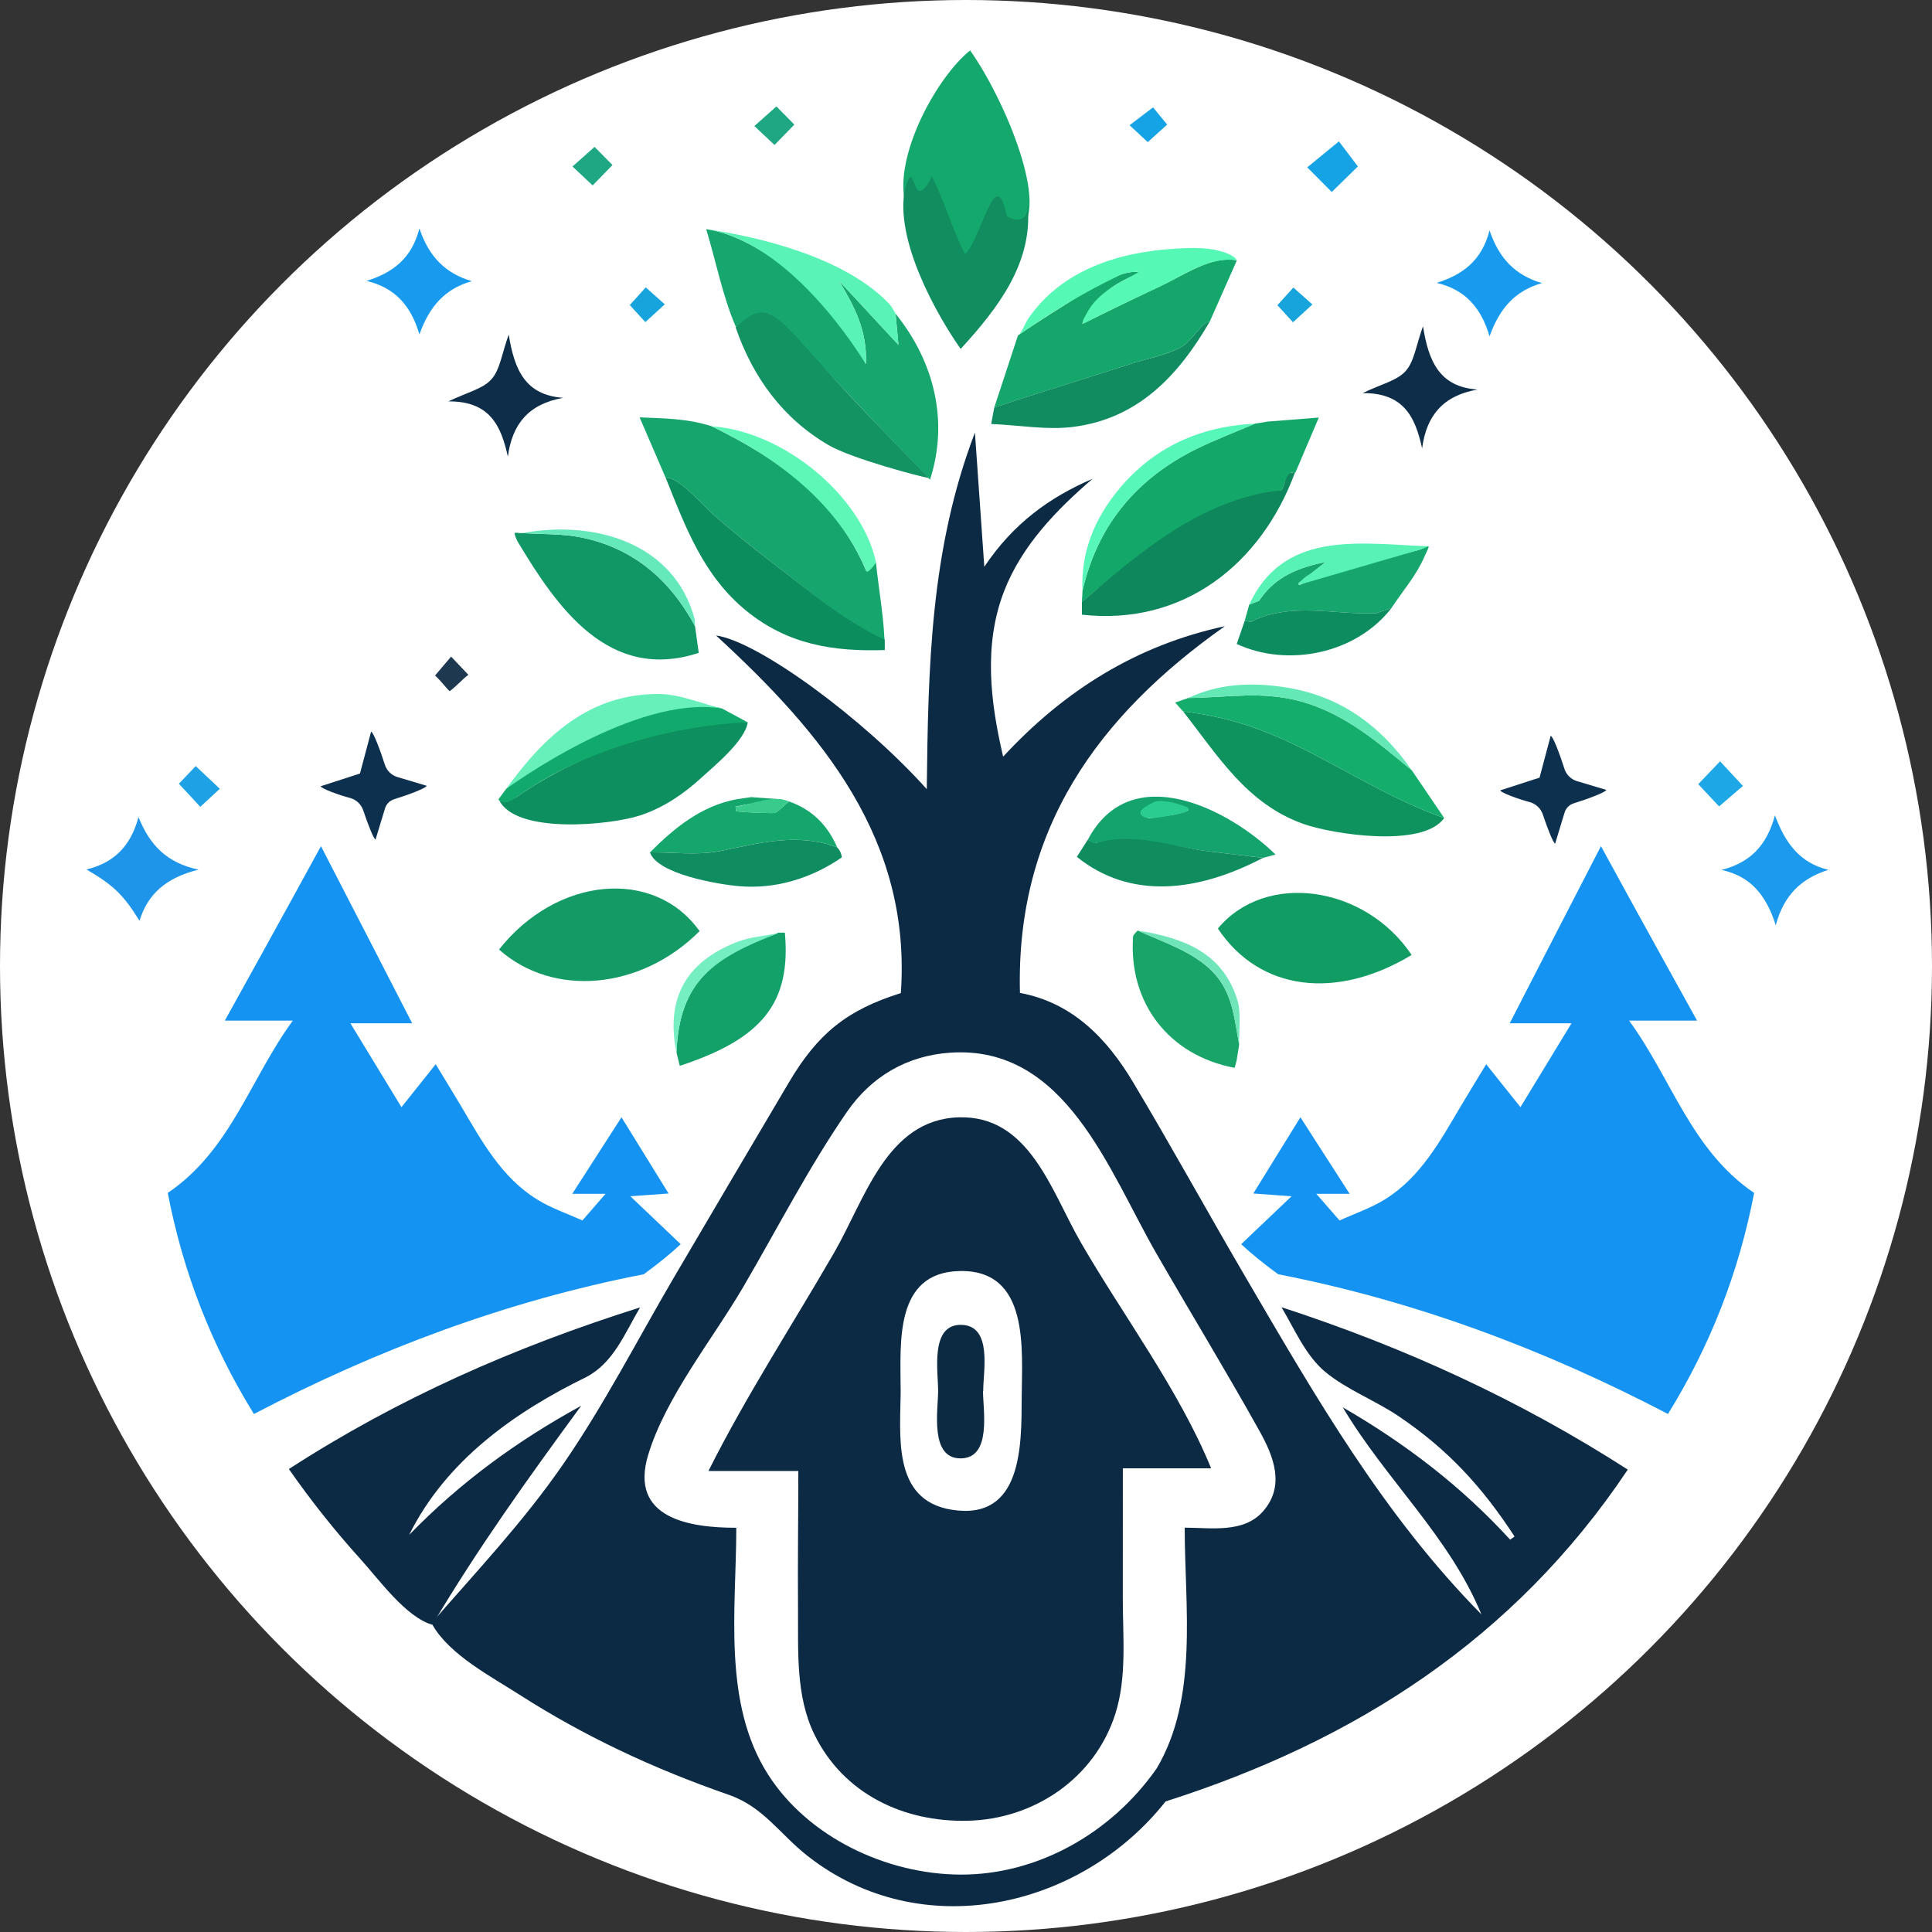 <?xml version="1.0" encoding="UTF-8"?>
<svg xmlns="http://www.w3.org/2000/svg" id="uuid-e4961384-53d8-43bf-8ea9-448d8cd8ffcf" viewBox="0 0 725 725">
  <rect x="0" y="0" width="725" height="725" fill="#333333" stroke="none"/>
  <circle id="uuid-b88ad430-b09b-46ae-b08d-42995e6798e2" cx="362.5" cy="362.5" r="362.5" style="fill:#fff; stroke-width:0px;"></circle>
  <g id="uuid-8b4c22d0-3ec4-4bc9-96ac-3d44fb8c27a7">
    <path id="uuid-fd94f5e1-c38a-4c6e-aba8-b06944d14660" d="M262.52,349.41c-21.98,22.07-54.94,25-75.26,6.91,21.62-27.39,58.19-30.84,75.26-6.91Z" style="fill:#149a65; stroke-width:0px;"></path>
    <path id="uuid-3ad4b281-0062-4ad8-9474-9b4311354058" d="M529.73,358.35c-28.23,17.05-57.07,13.59-72.71-9.91,17.74-21.45,55.08-16.36,72.71,9.91Z" style="fill:#119c63; stroke-width:0px;"></path>
    <g id="uuid-937a98a7-96ec-4228-83e5-67c9d4d121eb">
      <path d="M339.27,74.03c-2.63-17.77,12.64-45.36,24.77-55.11,13.04,18.33,30.79,60.48,17.76,67.96-4.39.57-6.25-4.06-6.86-7.62-1.71-9.68-8.13,13.77-10.97,15.88-6.16,10.94-10.35-19.99-14.38-23.75-1.57-3.23-3.2,4.69-5.04,4.53-2.78-.81-3.35-11.09-5.27-1.88Z" style="fill:#14a86c; stroke-width:0px;"></path>
      <path d="M339.61,70.8c4.28-13.84,2.09,11.18,10.07-4.55,4.8,9.14,7.68,20.05,12.51,29.14,6.4-6.36,11.41-35.07,15.63-14.25,4.43,2.55,7.91,1.44,7.82-4.13,2.07,21.54-11.07,38.57-25.14,53.93-8.99-12.76-24.93-41.06-20.88-60.14Z" style="fill:#118d60; stroke-width:0px;"></path>
    </g>
    <g id="uuid-09a7e7cc-4c4f-4023-9c91-d54264fb8a81">
      <path d="M336.07,117.71c14.53,18.02,20.02,40.36,12.93,62.29-11.63-12.05-25-26-36.77-38.65-5.23-5.62-10.71-11.01-16.17-16.42-1.49-1.47-2.98-2.95-4.48-4.41-1.02-.99-2.32-3.09-3.92-2.61-1.73.52-3.48,1.52-5.16,2.22-2.1.87-4.24,1.89-6.38,2.5-4.91-11.3-7.51-24.82-11.12-36.63,21,3,47,26,59.94,50.64.58-12.84-4.51-21.75-9.97-31.14,7.1,7.66,14.2,15.33,22.18,23.93-.43-4.64-.75-8.18-1.08-11.72Z" style="fill:#17a76e; stroke-width:0px;"></path>
      <path d="M276.04,122.82c9.96-8.82,12.6-7.98,26.96,8.18,16.44,18.5,24.98,27.07,45.55,48.39-2.9-.43-28.75-7.21-37.54-12.31-17.19-9.98-28.48-25.42-34.97-44.26Z" style="fill:#129361; stroke-width:0px;"></path>
      <path d="M336.07,117.71c.33,3.54.65,7.08,1.08,11.72-7.97-8.6-15.07-16.26-22.18-23.93,5.46,9.4,10.55,18.31,9.97,31.14-13.41-21.44-36.09-47.23-59.94-50.64,21,3,52.55,10.92,68.78,28.13.96,1.01,1.54,2.38,2.3,3.58Z" style="fill:#5af3b6; stroke-width:0px;"></path>
    </g>
    <g id="uuid-6db5ac38-eaae-43e9-b3c0-e7f498a193d7">
      <path d="M464.15,97.7c-3.4,7.67-6.79,15.33-10.19,23-2.66-.19-6.94,7.54-10.63,9.52-5.58,3-12.91,4.36-18.89,6.3-17.1,5.54-34.3,10.71-51.34,16.42,2.96-9.01,5.92-18.02,8.89-27.04,7.11-5,15.67-10.23,23.02-14.9,5.94-3.78,15-9,21-9,3,0-.32,1.2-2,2-2.34,1.12-4.89,2.47-7,4-4.74,3.44-9.01,8.04-10.9,13.58,9.8-4.86,19.62-9.64,29.52-14.28,8.58-4.02,19.14-11.52,28.53-9.59Z" style="fill:#14a66b; stroke-width:0px;"></path>
      <path d="M373.1,152.94c17.04-5.71,34.24-10.88,51.34-16.42,6.29-2.04,13.02-3.15,18.89-6.3,3.69-1.98,7.97-9.71,10.63-9.52-11.71,20.18-26.85,36.43-51.29,39.5-9.75,1.23-19.89-.62-30.72-1.1.64-3.42.89-4.79,1.15-6.17Z" style="fill:#118c60; stroke-width:0px;"></path>
      <path d="M464.04,97.65c-9.73-1.3-18.19,4.57-26.5,8.71-7.68,3.8-15.51,7.31-23.18,11.14-1.32.65-2.63,1.29-3.95,1.94s-2.78,1.72-4.16,1.98c-.12-1.12,1.02-2.81,1.56-3.81,2.86-5.62,8.21-9.29,13.57-12.28,1.14-.65,6.63-3.33,5.63-3.33-4,0-6.09.93-7.28,1.5-13.02,6.23-25.78,13.98-37.74,22.4,1.49-1.05,2.8-4.82,3.91-6.39,12.36-18.02,33.62-24.88,54.55-26.15,6.55-.44,13.44-.75,19.69,1.58,1.1.45,3.52,1.47,3.9,2.72Z" style="fill:#56f8b5; stroke-width:0px;"></path>
    </g>
    <g id="uuid-d0c0a92b-eb9d-4d3a-a690-cf3608310f60">
      <path d="M249.79,179.29c-2.99-6.93-5.97-13.85-9.77-22.67,8.98.38,17.98.38,27.07,3.36,25.22,12.3,46.66,27.57,57.98,54.28,1.92-1.26,2.5-2.23,3.64-3.25,1.1,10.98,3.28,21.99,3.3,32.93-.08-1.64-.15-3.28-.17-3.7-15.23-6.8-29.49-19.54-42.75-29.65-7.21-5.5-14.19-11.26-21.08-17.17-3.61-3.1-13.56-14.86-18.23-14.14Z" style="fill:#16a66d; stroke-width:0px;"></path>
      <path d="M249.79,179.29c4.67-.73,14.62,11.04,18.23,14.14,6.88,5.91,13.86,11.67,21.08,17.17,13.26,10.11,27.67,22.6,42.9,29.4.02.42,0,2,.02,3.94-19.39.63-36.4-2.07-51.96-14.73-16.05-13.06-22.8-31.31-30.26-49.92Z" style="fill:#0c8d5e; stroke-width:0px;"></path>
      <path d="M328.72,211.01c-.19.66-3.55,4.97-3.72,2.99-10.57-25.13-33.92-42.67-57.9-54.02,26.95,1.82,56.31,26.14,61.62,51.03Z" style="fill:#5ef7b7; stroke-width:0px;"></path>
    </g>
    <g id="uuid-6b83de58-6d2a-47a2-83da-16847caddfa2">
      <path d="M532.9,206.24c4.44-2.1,3.62-1.87,1.44,3.07-3.02,6.86-8.1,12.62-12.21,18.9-1.67.56-3.34,1.12-5.6,1.87-15.32.85-31.82-4.42-47.22,3.28l-2.24-.4c.57-2.03,1.15-4.06,1.72-6.09,1.53-.58,3.05-1.16,3.66-1.39,6.27-9.46,15.03-12.45,25.16-14.68-3.74,2.89-12.35,9.93-9.62,7.2-1,1-1,2,.62,1.13,13.54-7.28,29.52-8.6,44.28-12.9Z" style="fill:#16a56c; stroke-width:0px;"></path>
      <path d="M467.08,232.96c.76.14,1.52.27,2.24.4,15.4-7.7,31.89-2.43,47.22-3.28,2.26-.75,3.93-1.31,5.6-1.87-13.36,17.22-38.95,22.29-58.05,13.45.99-2.86,1.99-5.77,3-8.69Z" style="fill:#0d8c5f; stroke-width:0px;"></path>
      <path d="M536,205c-2,1-5.32,1.88-6.24,2.15-1.09.32-2.18.63-3.27.95-2.18.63-4.36,1.27-6.54,1.9-4.36,1.27-8.72,2.54-13.08,3.81-5.92,1.72-11.84,3.45-17.76,5.17-.14.04-.33.14-.47.14-.27,0-2.63.87-.76-.84.65-.6,1.81-1.68,2.48-2.12s1.4-.83,2.04-1.32c1.74-1.35,3.49-2.69,5.23-4.04-.49.38-1.84.42-2.46.57-5.63,1.35-11.27,3.26-15.92,6.8-2.56,1.94-4.77,4.33-6.56,6.98-.14.2-.19.32-.42.4-1.15.41-2.29.91-3.43,1.29.26-.71.67-1.39,1-2.08,13.56-26.04,41.94-20.56,66.18-19.77Z" style="fill:#58f2b4; stroke-width:0px;"></path>
    </g>
    <g id="uuid-ab19f7fd-ac02-43d2-aaa2-7858bc54913c">
      <path d="M475.97,158.18c5.89-.46,11.78-.93,18.92-1.49-3.23,7.61-5.99,14.09-8.74,20.57-3.13-.94-3.95,4.36-5.12,6.68-28.28,4.58-54.09,23.93-75.03,42.05,0-1.39.2-2.84.21-4.23,5.59-24.62,20.22-42.09,42.58-53.2,7.21-3.58,14.79-6.42,22.21-9.6,0,0-.02,0-.02,0,1.66-.27,3.33-.53,4.99-.8Z" style="fill:#13a86a; stroke-width:0px;"></path>
      <path d="M406,225.94c20.93-18.12,45-38.94,74.85-41.99.53-.05,1.49-3.87,1.75-4.41.33-.69.73-1.44,1.36-1.91.18-.13,2.12-.66,2.01-.36-12.75,34.54-41.95,57.62-79.97,53.4v-4.73Z" style="fill:#0f875c; stroke-width:0px;"></path>
      <path d="M470.99,158.97c-7.41,3.18-14.99,6.01-22.21,9.6-22.37,11.11-36.99,28.58-42.58,53.2-.63-14.49,4.46-27.01,13.51-37.99,13.26-16.07,30.68-23.79,51.28-24.81Z" style="fill:#56f7b8; stroke-width:0px;"></path>
    </g>
    <g id="uuid-656e0366-0484-42bc-b606-e7b666d32c17">
      <path d="M541.93,306.97c-7.85,11.34-41.79,6.13-52.83,2.21-21.2-7.52-31.96-25.41-45.13-42.23,18.9,2.38,32.37,7.42,49.32,16.26,16.05,8.37,31.56,17.72,48.64,23.76Z" style="fill:#0f935e; stroke-width:0px;"></path>
      <path d="M541.93,306.97c-17.08-6.04-32.59-15.39-48.64-23.76-16.94-8.84-30.41-13.88-49.32-16.26-.82-.91-1.64-1.81-2.99-3.3,2.04-.72,3.47-1.22,4.9-1.72,14.89-.15,28.14-2.81,42.94,1.47,16.19,4.68,28.21,15.18,40.96,25.65,4.05,5.97,8.1,11.94,12.15,17.9Z" style="fill:#14ad6c; stroke-width:0px;"></path>
      <path d="M529.79,289.06c-12.75-10.47-24.77-20.97-40.96-25.65-14.8-4.28-28.05-1.63-42.94-1.47,11.5-5.44,23.6-5.92,35.9-4.1,20.74,3.06,36.25,14.28,48,31.23Z" style="fill:#63e8b6; stroke-width:0px;"></path>
    </g>
    <g id="uuid-c3454e4e-cee1-4fbf-aa75-d5f17fbbc7f0">
      <path d="M280.6,271.07c-1.11,6.99-12.22,16.06-17.51,20.88-6.7,6.11-14.16,11.17-22.83,14.03-11.11,3.67-46.94,7.26-53.07-5.94.92,1.98,5.9-.44,6.88-1.13,1.35-.95,2.73-1.86,4.13-2.75,4.61-2.95,9.37-5.65,14.26-8.11,20.96-10.55,44.58-17.16,68.15-16.98Z" style="fill:#0e8f60; stroke-width:0px;"></path>
      <path d="M280.6,271.07c-25.6.93-57.12,9.32-79.51,23.28-2.64,1.61-5.24,3.3-7.78,5.07-2.19,1.55-4.31,2.59-6.31.59.94-1.36,2.06-2.69,3-4.05,23.39-20.31,63.26-35.58,81-30.06,3.2,1.72,6.4,3.45,9.6,5.17Z" style="fill:#11a96c; stroke-width:0px;"></path>
      <path d="M271,265.89c-32.85-5.48-80.34,29.76-81,30.06,14.2-19.62,31.02-35.56,57.06-35.53,7.98,0,15.96,3.55,23.93,5.48Z" style="fill:#68f0bb; stroke-width:0px;"></path>
    </g>
    <g id="uuid-2508c5a2-df82-4cb2-a5bc-4932d0db448e">
      <path d="M464.05,397.98c-.24.92-.49,1.84-.73,2.74-24.65-4.61-39.89-24.36-38.12-49.23.06-.81,1.11-1.54,1.7-2.31,9.55,4.39,21.13,7.95,28.51,15.83,7.14,7.63,7.78,17.21,9.6,27.01,0,0,0-.02,0-.02-.32,1.99-.64,3.99-.96,5.98Z" style="fill:#19a469; stroke-width:0px;"></path>
      <path d="M465.01,392.02c-1.82-9.8-2.46-19.38-9.6-27.01-7.38-7.88-18.96-11.43-28.51-15.83,16.6,2.67,31.73,7.9,37.37,25.87,1.64,5.22.57,11.28.74,16.96Z" style="fill:#70e5b9; stroke-width:0px;"></path>
    </g>
    <g id="uuid-bf9b14e1-2ab4-435d-a761-88336c05e879">
      <path d="M292.11,350h2.42c2.34,26.19-8.28,39.75-39.44,49.96-.42-1.71-.83-3.38-1.24-5.05,1.1-27.14,14.21-35.71,38.26-44.91Z" style="fill:#14a069; stroke-width:0px;"></path>
      <path d="M292.11,350.16c-24.05,9.2-37.16,17.77-38.26,44.91-4.06-20.08,3.19-34.03,22.85-41.63,4.84-1.87,10.26-2.23,15.41-3.28Z" style="fill:#75efc2; stroke-width:0px;"></path>
    </g>
    <g id="uuid-f009507d-a05b-4f77-86c4-1531208aa982">
      <path d="M281.98,299.13c3.99.3,7.99.6,11.98.89-6.14.59-11.94,1.37-17.95,2.7l.24,1.76c4.7.45,14.71.85,14.75.5,2.09-1.23,3.57-3.24,5.19-4.2,8.55,3.04,14.4,8.9,17.95,17.17-14.75-5.53-29.01-1.65-43.62,1.35-8.55,1.76-17.72.47-26.61.55,9.33-9.32,19.34-17.53,32.85-19.99,1.74-.25,3.48-.5,5.22-.75Z" style="fill:#14a66a; stroke-width:0px;"></path>
      <path d="M243.91,319.87c8.89-.08,18.07,1.2,26.61-.55,14.61-3.01,28.87-6.89,43.62-1.35,1.04,1.07,1.62,2.33,1.74,3.79-11.33,7.82-24.81,11.99-38.61,10.78-8.12-.71-30.61-4.57-33.36-12.67Z" style="fill:#0f8c60; stroke-width:0px;"></path>
      <path d="M296.19,300.8c-1.62.96-3.1,2.97-5.19,4.2-.04.35-10.05-.05-14.75-.5l-.24-1.76c6.62-.9,13.99-4.73,20.18-1.93Z" style="fill:#39cb8b; stroke-width:0px;"></path>
      <path d="M281.98,299.13c-1.74.25-3.48.5-5.22.75,1.74-.25,3.48-.5,5.22-.75Z" style="fill:#39cb8b; stroke-width:0px;"></path>
    </g>
    <g id="uuid-b2e650df-5b2e-4f7c-8a06-04f4afd1588c">
      <path d="M260.85,235.21c-.02-.13-.06-.26-.12-.38-9.34-17.27-23.06-29.16-42.57-33.14-7.06-1.44-14.48-1.16-21.74-1.62l-1.37-.03c-.34,0-1.62-.24-1.88-.04-.3.23.73,2.64,1,3.09,14.85,24.86,34.25,52.96,68.04,41.91-.45-3.21-.9-6.5-1.36-9.8Z" style="fill:#119765; stroke-width:0px;"></path>
      <path d="M260.82,235.01c-.06-.98.04-2-.21-2.92-7.67-28.24-37.28-37.08-64.58-32.05,0,0,0,0,0,0,7.39.49,14.94.18,22.13,1.65,19.57,3.99,33.32,15.95,42.66,33.32Z" style="fill:#66e9ba; stroke-width:0px;"></path>
    </g>
    <g id="uuid-7dfb487e-f885-490c-a473-6773414de8cb">
      <path d="M408.23,315.07c16.1-30.36,52.79-11.62,70.43,5.61-1.77.47-3.23.85-4.69,1.23-6.6-.78-13.19-1.55-19.79-2.35-14.33-1.75-28.18-6.56-43.17-3.16-1.01.59-1.84-.86-2.78-1.34ZM446,304c-.47-1.23-4.09-1.94-5.12-2.12-1.87-.33-3.88-.88-5.88-.88-1.11,0-7,3-7,4s3,2,3,2c2,0,5.51-.96,7.63-.99,1.37-.01,7.54-1.57,7.37-2.01Z" style="fill:#15a36d; stroke-width:0px;"></path>
      <path d="M408.23,315.07c.93.47,2.05,1.55,2.78,1.34,14.81-4.37,28.84,1.41,43.17,3.16,6.59.8,13.19,1.57,19.79,2.35-24.87,12.99-49.92,15.68-69.88-.38,1.36-2.12,2.75-4.29,4.14-6.47Z" style="fill:#0f8d5f; stroke-width:0px;"></path>
      <path d="M446,304c0,1-11,3-14,3-2,0-3.66-.33-4-2-.28-1.35,3-3,5-4,1.45-.72,5.46-.51,10,1,3,1,3,.98,3,2Z" style="fill:#2acd8f; stroke-width:0px;"></path>
    </g>
  </g>
  <g id="uuid-a25a5987-4c3f-4106-b2d1-266d521597d9">
    <path id="uuid-50f9e202-2306-4dd6-861b-4ca1ed5b739c" d="M62.96,447.66c23.65-16.09,30.87-42.72,46.92-64.66h-25.51s23.68-42.68,36.07-65.47c11.65,22.47,34.23,66.47,34.23,66.47h-23.18c6.67,10.95,12.68,20.82,19.16,31.47,4.35-5.45,8.29-10.39,12.85-16.1,3.22,5.3,6.45,10.52,9.58,15.81,7.74,13.07,15.05,26.59,28.44,34.91,5.3,3.29,11.38,5.33,17.02,7.9,3.25-3.73,5.48-6.29,8.7-9.99h-12.5c6.42-9.99,12.09-18.8,18.48-28.73,6.08,9.83,11.55,18.69,17.67,28.6-4.82.35-8.53.62-14.35,1.04,6.77,6.44,12.46,11.86,18.9,17.98q-5.44,5.12-13.86,11.28c-51.43,10.03-99.95,28.22-146.29,52.44-15.89-25.65-26.64-53.31-32.33-82.94Z" style="fill:#1593f2; stroke-width:0px;"></path>
    <path id="uuid-8829db03-1186-47fb-9a59-d4489c0115d8" d="M658.25,447.66c-23.65-16.09-30.87-42.72-46.92-64.66h25.51s-23.68-42.68-36.07-65.47c-11.65,22.47-34.23,66.47-34.23,66.47h23.18c-6.67,10.95-12.68,20.82-19.16,31.47-4.35-5.45-8.29-10.39-12.85-16.1-3.22,5.3-6.45,10.52-9.58,15.81-7.74,13.07-15.05,26.59-28.44,34.91-5.3,3.29-11.38,5.33-17.02,7.9-3.25-3.73-5.48-6.29-8.7-9.99h12.5c-6.42-9.99-12.09-18.8-18.48-28.73-6.08,9.83-11.55,18.69-17.67,28.6,4.82.35,8.53.62,14.35,1.04-6.77,6.44-12.46,11.86-18.9,17.98q5.44,5.12,13.86,11.28c51.43,10.03,99.95,28.22,146.29,52.44,15.89-25.65,26.64-53.31,32.33-82.94Z" style="fill:#1593f2; stroke-width:0px;"></path>
  </g>
  <g id="uuid-8d1bda69-33b4-495d-8a81-13858f8b08c9">
    <path d="M645.98,326.45c10.51-2.65,16.99-8.91,20.09-20.5,3.93,10.63,9.42,17.88,20.03,20.46-10,3.21-16.66,9.3-19.73,20.81-3.57-11.28-9.42-18.44-20.39-20.78Z" style="fill:#1c9aed; stroke-width:0px;"></path>
    <path d="M32.44,326.27c9.85-2.37,16.48-8.24,19.53-19.65,4.28,10.54,10.54,17.15,22.54,19.72-12.14,3-19.06,9.1-22.16,19.19-6.02-9.74-9.9-13.45-19.91-19.26Z" style="fill:#1f95ea; stroke-width:0px;"></path>
    <path d="M177.06,105.51c-10.15,2.87-15.94,9.53-19.67,19.99-3.19-10.87-9.21-17.56-19.84-20.08,9.83-3.07,16.94-8.42,19.84-19.69,3.59,10.68,9.81,16.89,19.66,19.78Z" style="fill:#189bef; stroke-width:0px;"></path>
    <path d="M190.91,125.55c2.12,13.25,6.2,22.74,20.46,23.74-12.92,2.28-19.16,9.72-20.79,22.08-2.53-11.64-6.83-20.89-22.32-20.74,6.99-3.39,12.87-4.65,16.13-8.27,3.26-3.61,3.9-9.59,6.52-16.81Z" style="fill:#0d2d49; stroke-width:0px;"></path>
    <path d="M131.25,299.41c-3.71-.94-10.87-3.52-10.9-4.37,5.02-1.62,10.04-3.24,14.73-4.76,1.42-5.34,2.8-10.52,4.17-15.69.82,0,3.43,6.87,5.16,12.34.71,2.25,2.49,4,4.75,4.67,3.6,1.07,7.27,2.17,10.95,3.27-.01.81-6.94,3.43-12.2,5.05-1.65.51-2.94,1.81-3.44,3.47-1.12,3.69-2.33,7.66-3.53,11.63-.67,0-2.97-5.92-4.62-10.89-.77-2.34-2.7-4.12-5.08-4.72Z" style="fill:#0e304f; stroke-width:0px;"></path>
    <path d="M73.45,287.48c2.84,2.67,6.01,5.67,9.04,8.52-1.85,1.71-4.93,4.56-7.33,6.77-2.46-2.66-5.2-5.61-8.04-8.67,1.84-1.93,4.83-5.06,6.33-6.62Z" style="fill:#1fa1e5; stroke-width:0px;"></path>
    <path d="M645.1,302.62c-2.41-2.58-5.09-5.45-7.82-8.36,2.71-2.83,5.53-5.77,8.19-8.56,2.67,2.87,5.62,6.05,8.58,9.23-2.74,2.35-5.84,5.02-8.95,7.69Z" style="fill:#1ea7e6; stroke-width:0px;"></path>
    <path d="M290.64,54.4c-2.33-2.19-4.95-4.65-7.56-7.1,2.76-2.46,5.67-5.04,8.28-7.36,1.99,2.01,4.61,4.67,6.73,6.81-2.18,2.24-4.78,4.92-7.44,7.65Z" style="fill:#1fa784; stroke-width:0px;"></path>
    <path d="M430.71,53.34c-1.43-1.32-3.92-3.64-6.83-6.35,2.88-2.18,5.83-4.42,8.82-6.69,1.32,1.61,3.6,4.4,5.29,6.46-1.8,1.63-4.48,4.05-7.28,6.58Z" style="fill:#16a3e6; stroke-width:0px;"></path>
    <path d="M492.49,114.26c-2.55,2.33-4.72,4.31-7.29,6.67-1.88-2.06-3.72-4.08-5.84-6.4,2.2-2.43,4.14-4.59,5.99-6.63,2.53,2.25,4.83,4.3,7.15,6.37Z" style="fill:#17a3dc; stroke-width:0px;"></path>
    <path d="M169.28,246.4c2.28,2.4,4.08,4.29,6.49,6.83-2.33,1.71-4.53,4.32-7.03,6.15-1.36-1.21-3.29-3.93-5.49-5.88,2.01-2.36,3.79-4.45,6.03-7.1Z" style="fill:#1d384f; stroke-width:0px;"></path>
    <path d="M573.9,300.95c-3.71-.94-10.87-3.52-10.9-4.37,5.02-1.62,10.04-3.24,14.73-4.76,1.42-5.34,2.8-10.52,4.17-15.69.82,0,3.43,6.87,5.16,12.34.71,2.25,2.49,4,4.75,4.67,3.6,1.07,7.27,2.17,10.95,3.27-.01.81-6.94,3.43-12.2,5.05-1.65.51-2.94,1.81-3.44,3.47-1.12,3.69-2.33,7.66-3.53,11.63-.67,0-2.97-5.92-4.62-10.89-.77-2.34-2.7-4.12-5.08-4.72Z" style="fill:#0e304f; stroke-width:0px;"></path>
    <path d="M533.99,122.44c2.12,13.25,6.2,22.74,20.46,23.74-12.92,2.28-19.16,9.72-20.79,22.08-2.53-11.64-6.83-20.89-22.32-20.74,6.99-3.39,12.87-4.65,16.13-8.27,3.26-3.61,3.9-9.59,6.52-16.81Z" style="fill:#0d2d49; stroke-width:0px;"></path>
    <path d="M578.64,106.24c-10.15,2.87-15.94,9.53-19.67,19.99-3.19-10.87-9.21-17.56-19.84-20.08,9.83-3.07,16.94-8.42,19.84-19.69,3.59,10.68,9.81,16.89,19.66,19.78Z" style="fill:#189bef; stroke-width:0px;"></path>
    <path d="M249.46,114.2c-2.55,2.33-4.72,4.31-7.29,6.67-1.88-2.06-3.72-4.08-5.84-6.4,2.2-2.43,4.14-4.59,5.99-6.63,2.53,2.25,4.83,4.3,7.15,6.37Z" style="fill:#17a3dc; stroke-width:0px;"></path>
    <path d="M222.39,69.58c-2.33-2.19-4.95-4.65-7.56-7.1,2.76-2.46,5.67-5.04,8.28-7.36,1.99,2.01,4.61,4.67,6.73,6.81-2.18,2.24-4.78,4.92-7.44,7.65Z" style="fill:#1fa784; stroke-width:0px;"></path>
    <path d="M499.76,72.05c-1.92-1.93-5.28-5.31-9.2-9.25,3.87-3.18,7.84-6.44,11.88-9.75,1.78,2.35,4.85,6.41,7.12,9.41-2.42,2.37-6.03,5.9-9.8,9.59Z" style="fill:#16a3e6; stroke-width:0px;"></path>
  </g>
  <g id="uuid-81fde2e4-8ebc-45e9-a1a7-6e26b50440ad">
    <path d="M368.88,522c0,7.18,3.38,25.23-8.4,25.27-11.68.05-8.46-18.13-8.44-25.29.02-7.37-3.15-25.24,8.88-24.81,11.56.41,8.03,17.45,8.03,24.83h-.07Z" style="fill:#0c2b43; stroke-width:0px;"></path>
    <path d="M162,609c17-19.51,34.46-38.03,49.2-59.36,15.48-22.4,28.02-46.94,41.79-70.42,14.31-24.4,28.7-48.75,43.09-73.09,10.72-18.14,21.67-27.13,41.97-33.46,4.04-57.58-29.37-97.46-69.35-134.2,15.89,2.21,55.37,31.2,79.08,57.66.53-45.23,1.25-89.88,18.07-133.8,1.2,17.21,2.3,32.88,3.52,50.36,10.91-16.32,24.59-26.12,40.63-33.02-13.62,11.7-26.63,25.17-33.21,42.2-7.78,20.15-5.16,41.56-.35,62.07,23.03-24.92,50.21-41.84,83.2-48.95-47.64,33.62-78.52,76.27-76.89,137.61,19.66,3.65,32.59,17.02,42.47,33.55,14.51,24.27,28.13,49.09,42.41,73.49,26.15,44.71,51.62,89.01,88.27,126.16-11.98-29.18-35.79-50.42-52.02-77.7,23.75,13.74,44.71,29.86,62.81,49.67.55-.39,1.11-.79,1.66-1.18-12.11-18.62-25.15-32.84-43.77-45.32-8.61-5.77-19.34-9.88-27.25-16.44-7.42-6.15-11.59-16.18-16.44-24.28,46.66,15.17,89.69,35.04,129.95,60.93-42.63,63.82-102.78,102.01-173.43,124.52-31.88,40.3-91.71,53.83-134.23,20.56-10.6-8.29-16.68-18.52-29.7-23.04-14.08-4.89-27.93-10.48-41.38-16.92-12.67-6.07-25-12.86-36.83-20.44-10.84-6.95-26.6-15.16-33-26.47l-.25-.7ZM444.58,573.27c9.84,0,22.07,2.17,29.35-6.09,8.43-9.55,4.03-20.65-1.3-30.2-12.5-22.41-25.87-44.36-38.68-66.59-17.9-31.08-34.07-78.33-77.42-75.36-16.26,1.11-29.59,8.99-38.74,22.26-14.33,20.78-26.1,43.78-38.83,65.57-11.48,19.65-29.14,41.33-35.73,63.12-7.21,23.85,15.6,27.33,33.07,27.33,0,30.45-5.31,65.67,11.98,92.68,14.99,23.41,44.22,37.28,71.93,37.47,29,.2,56.78-15.46,73.82-39.81,15.79-26.56,10.54-60.84,10.54-90.37Z" style="fill:#0c2a44; stroke-width:0px;"></path>
    <path d="M162.25,609.7c-9.89-2.79-20.04-16.97-26.87-24.51-9.71-10.72-18.7-22.07-26.98-33.92,40.88-26.47,84.68-45.8,131.8-60.65-5.84,9.86-9.84,20.6-20.08,26.07-27.22,13.28-52.84,31.55-66.58,59.29,18.97-19.56,40.56-35.34,64.56-48.46-20.12,27.45-38.43,52.96-55.85,82.18Z" style="fill:#0c2a44; stroke-width:0px;"></path>
    <path d="M454.47,551h-33.11c0,16.12,0,32.39-.02,48.66-.02,14.33,1.61,29.73-2.83,43.57-7.75,24.19-30.54,39.49-55.49,40.03-24.04.51-46.52-10.12-57.41-32.37-7.09-14.5-6.03-31.5-6.15-47.22-.14-17.49.12-34.98.12-51.67h-33.73c14.34-28.58,31.61-54.99,47.24-82.07,11.47-19.86,19.63-49.79,46.61-50.64,26.66-.84,34.79,27.77,45.98,47.1,15.88,27.46,36.74,55.14,48.8,84.6ZM337.95,521s.02,0,.04,0c0,17.02-3.65,41.92,19.19,45.55,26.51,4.22,26.14-24.13,26.22-42.02.08-18.01,3.15-48.22-23.42-47.56-24.38.6-22.02,26.95-22.02,44.03Z" style="fill:#0c2a44; stroke-width:0px;"></path>
  </g>
</svg>
